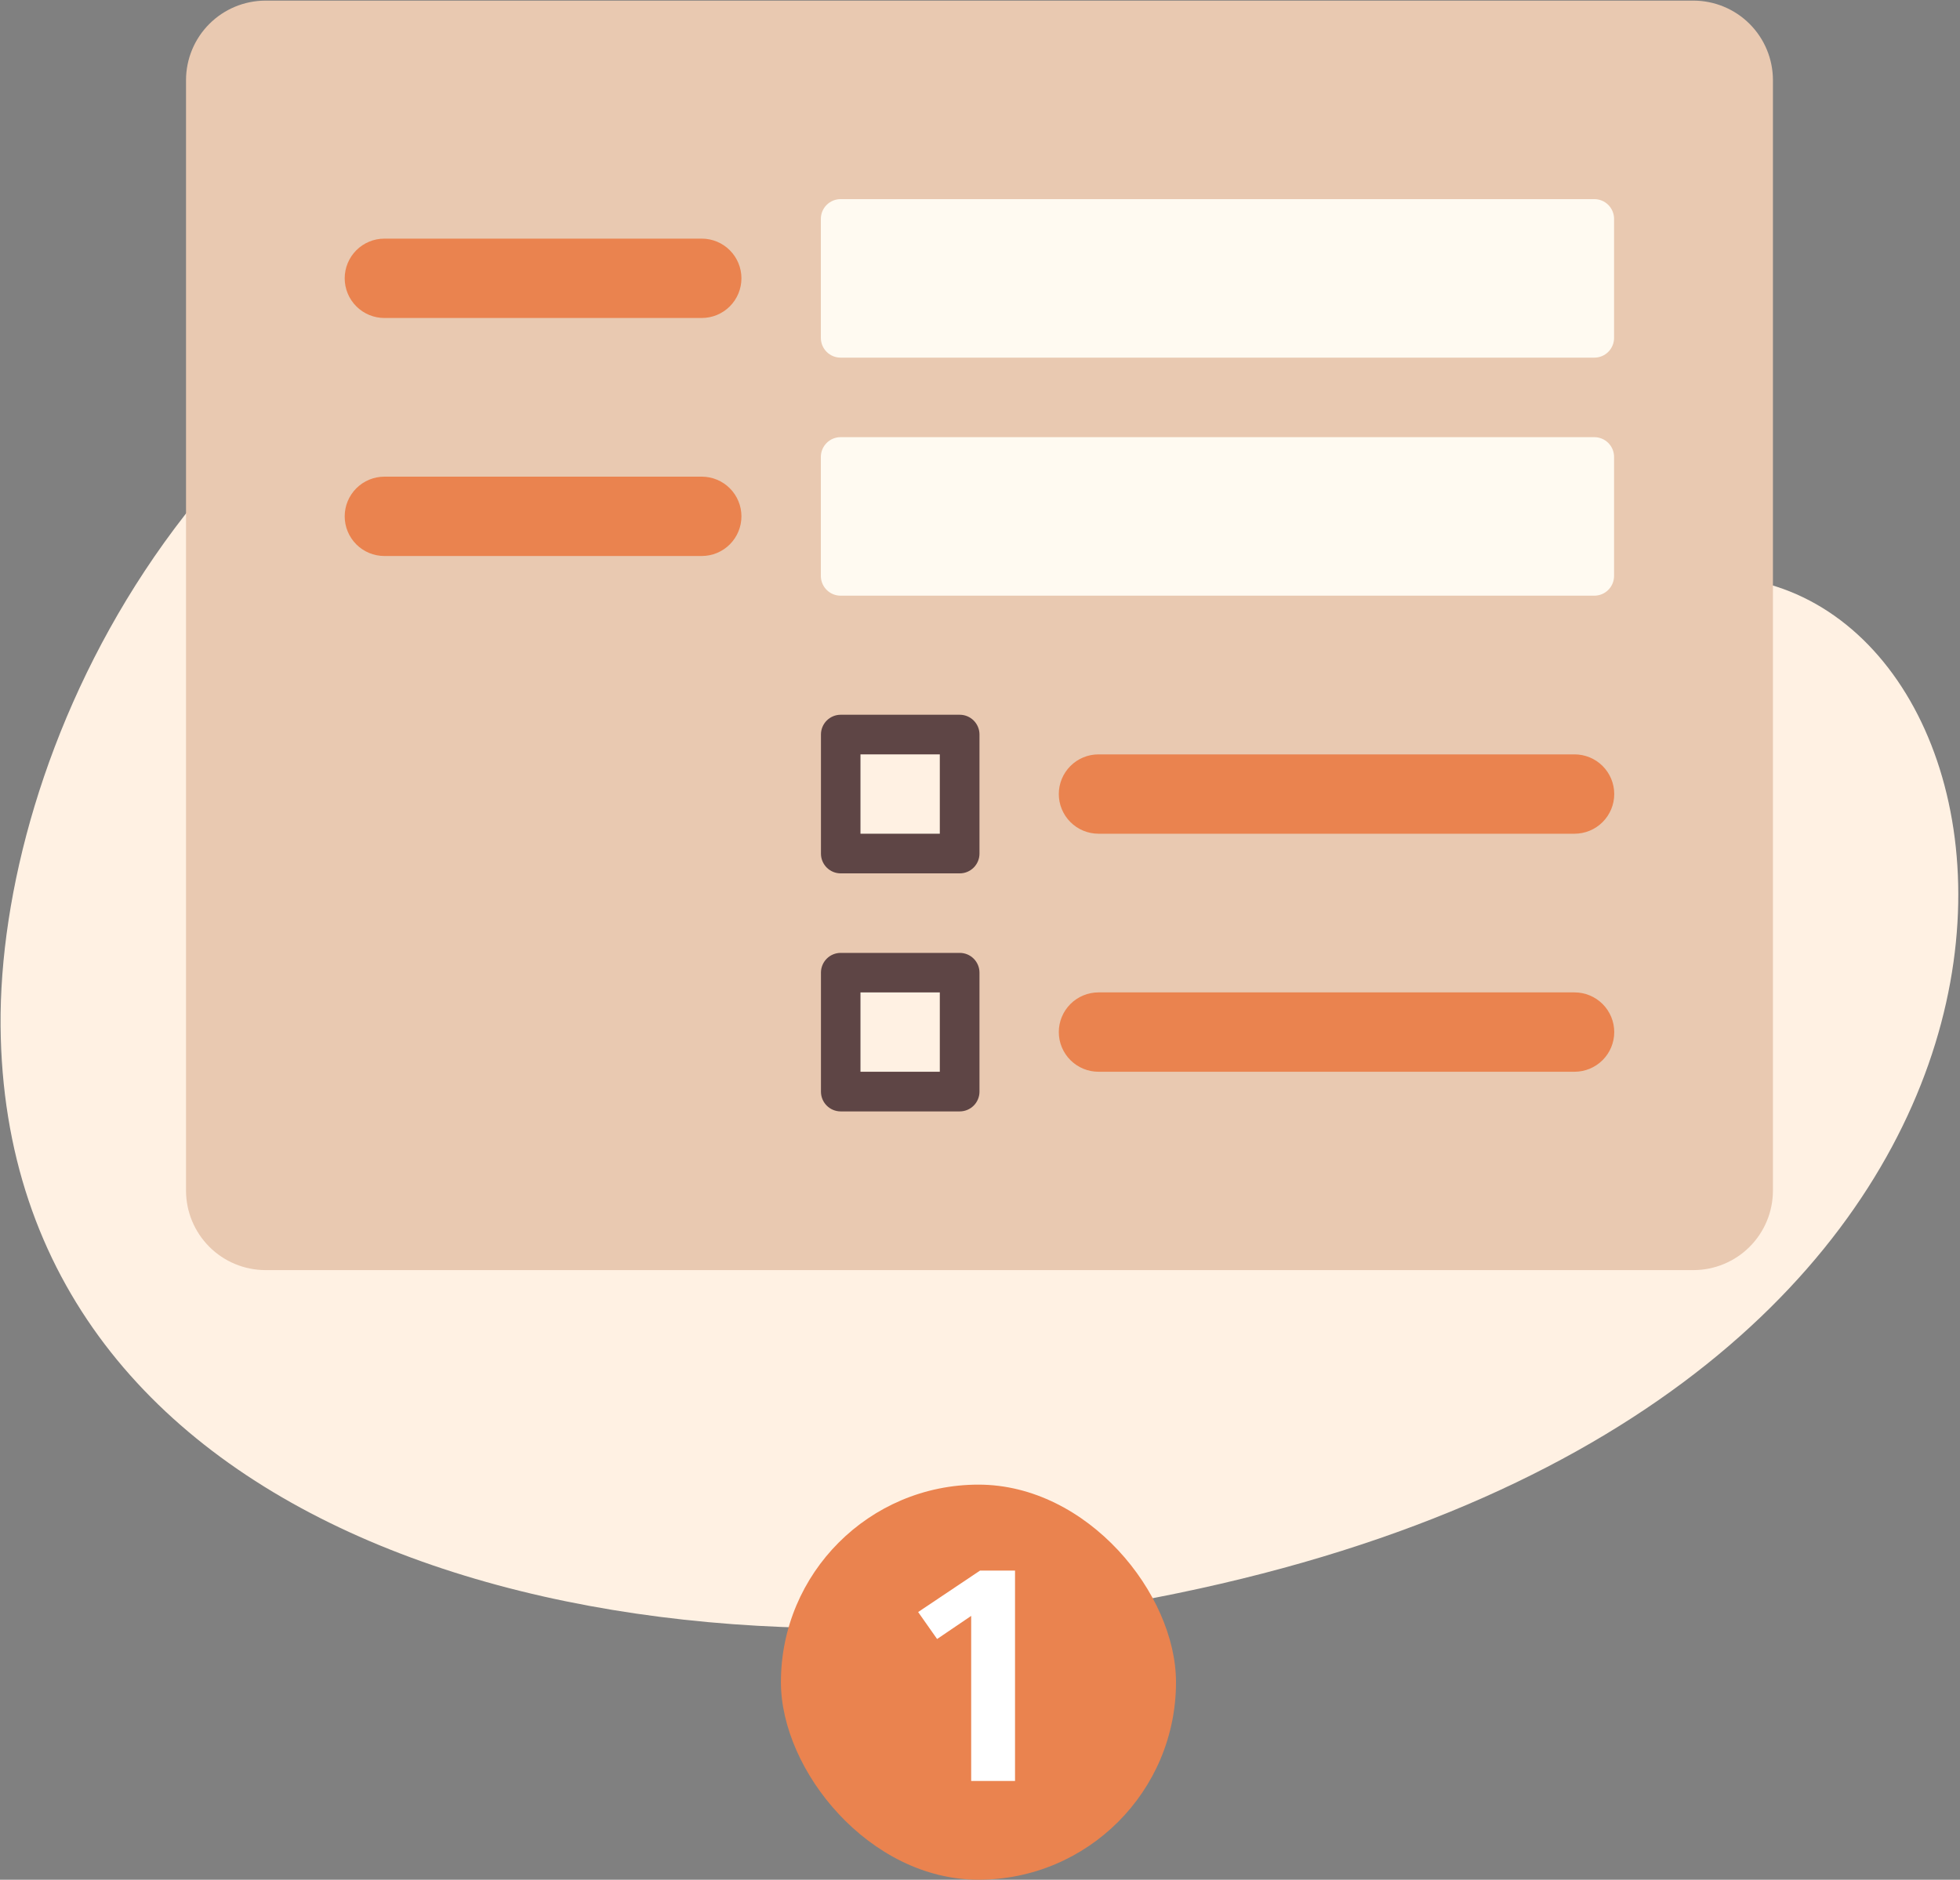 <svg width="635" height="609" viewBox="0 0 635 609" fill="none" xmlns="http://www.w3.org/2000/svg">
<rect x="0" y="0" width="635" height="609" fill="#808080" stroke="none"/>
<path d="M202.132 72.664C280.02 51.72 368.772 69.888 428.164 124.464C449.292 143.872 467.908 168.208 495.132 177.264C518.788 185.12 551.668 182.384 575.404 190.016C671.948 221.056 679.972 462.072 367.148 518.968C195.148 550.256 1.548 497.368 0.188 332.296C-0.476 246.752 58.18 111.368 202.132 72.664Z" fill="#FFF1E3"/>
<path d="M548.683 0.2H85.979C79.167 0.219 72.639 2.933 67.822 7.749C63.004 12.565 60.288 19.092 60.267 25.904V385.792C60.288 392.604 63.004 399.131 67.822 403.947C72.639 408.763 79.167 411.477 85.979 411.496H548.683C555.495 411.477 562.023 408.763 566.84 403.947C571.658 399.131 574.374 392.604 574.395 385.792V25.904C574.374 19.092 571.658 12.565 566.84 7.749C562.023 2.933 555.495 0.219 548.683 0.2Z" fill="#E9C9B1"/>
<path d="M272.342 115.872H516.526C518.224 115.872 519.852 115.198 521.052 113.997C522.252 112.797 522.926 111.169 522.926 109.472V70.912C522.926 69.215 522.252 67.587 521.052 66.386C519.852 65.186 518.224 64.512 516.526 64.512H272.342C270.645 64.512 269.017 65.186 267.817 66.386C266.617 67.587 265.942 69.215 265.942 70.912V109.472C265.942 111.169 266.617 112.797 267.817 113.997C269.017 115.198 270.645 115.872 272.342 115.872Z" fill="#FFFAF1"/>
<path d="M227.362 103.024H124.53C121.121 103.022 117.852 101.666 115.442 99.256C113.031 96.845 111.676 93.577 111.674 90.168C111.676 86.759 113.031 83.49 115.442 81.079C117.852 78.669 121.121 77.314 124.53 77.312H227.362C230.77 77.314 234.038 78.669 236.447 81.08C238.856 83.491 240.21 86.759 240.21 90.168C240.21 93.576 238.856 96.845 236.447 99.255C234.038 101.666 230.77 103.022 227.362 103.024Z" fill="#EA834F"/>
<path d="M272.342 192.992H516.526C518.224 192.992 519.852 192.318 521.052 191.118C522.252 189.917 522.926 188.29 522.926 186.592V148.032C522.926 146.335 522.252 144.707 521.052 143.507C519.852 142.306 518.224 141.632 516.526 141.632H272.342C270.645 141.632 269.017 142.306 267.817 143.507C266.617 144.707 265.942 146.335 265.942 148.032V186.592C265.942 188.29 266.617 189.917 267.817 191.118C269.017 192.318 270.645 192.992 272.342 192.992Z" fill="#FFFAF1"/>
<path d="M227.362 180.136H124.53C121.122 180.136 117.853 178.783 115.442 176.374C113.031 173.964 111.676 170.696 111.674 167.288C111.676 163.879 113.031 160.61 115.442 158.2C117.852 155.789 121.121 154.434 124.53 154.432H227.362C230.77 154.434 234.038 155.79 236.447 158.2C238.856 160.611 240.21 163.88 240.21 167.288C240.208 170.695 238.853 173.962 236.444 176.371C234.035 178.78 230.769 180.134 227.362 180.136Z" fill="#EA834F"/>
<path d="M272.348 360.08H310.932C312.629 360.08 314.257 359.405 315.457 358.205C316.657 357.005 317.332 355.377 317.332 353.68V315.12C317.332 313.422 316.657 311.794 315.457 310.594C314.257 309.394 312.629 308.72 310.932 308.72H272.372C270.674 308.72 269.046 309.394 267.846 310.594C266.646 311.794 265.972 313.422 265.972 315.12V353.68C265.972 355.373 266.643 356.997 267.838 358.197C269.033 359.396 270.654 360.073 272.348 360.08Z" fill="#5E4545"/>
<path d="M510.125 270.112H355.885C352.476 270.11 349.207 268.754 346.797 266.344C344.386 263.933 343.031 260.665 343.029 257.256C343.031 253.847 344.386 250.58 346.797 248.17C349.208 245.761 352.477 244.408 355.885 244.408H510.125C513.533 244.408 516.802 245.761 519.213 248.17C521.623 250.58 522.979 253.847 522.981 257.256C522.979 260.665 521.624 263.933 519.213 266.344C516.803 268.754 513.534 270.11 510.125 270.112Z" fill="#EA834F"/>
<path d="M510.125 347.232H355.885C352.476 347.23 349.207 345.875 346.797 343.464C344.386 341.054 343.031 337.785 343.029 334.376C343.031 330.967 344.386 327.698 346.797 325.288C349.207 322.877 352.476 321.522 355.885 321.52H510.125C513.534 321.522 516.803 322.877 519.213 325.288C521.624 327.698 522.979 330.967 522.981 334.376C522.979 337.785 521.624 341.054 519.213 343.464C516.803 345.875 513.534 347.23 510.125 347.232Z" fill="#EA834F"/>
<path d="M304.479 321.528H278.775V347.232H304.479V321.528Z" fill="#FFF1E3"/>
<path d="M272.348 282.96H310.932C312.629 282.96 314.257 282.285 315.457 281.085C316.657 279.885 317.332 278.257 317.332 276.56V237.968C317.332 236.27 316.657 234.642 315.457 233.442C314.257 232.242 312.629 231.568 310.932 231.568H272.372C270.674 231.568 269.047 232.242 267.846 233.442C266.646 234.642 265.972 236.27 265.972 237.968V276.528C265.968 277.369 266.129 278.203 266.447 278.981C266.766 279.76 267.234 280.468 267.826 281.065C268.419 281.663 269.123 282.138 269.899 282.463C270.674 282.788 271.507 282.957 272.348 282.96Z" fill="#5E4545"/>
<path d="M304.479 244.408H278.775V270.112H304.479V244.408Z" fill="#FFF1E3"/>
<rect x="253.002" y="481" width="128" height="128" rx="64" fill="#EA834F"/>
<path d="M317.522 508.84L297.458 522.28L303.602 531.016L314.642 523.528V577H328.85V508.84H317.522Z" fill="white"/>
</svg>
